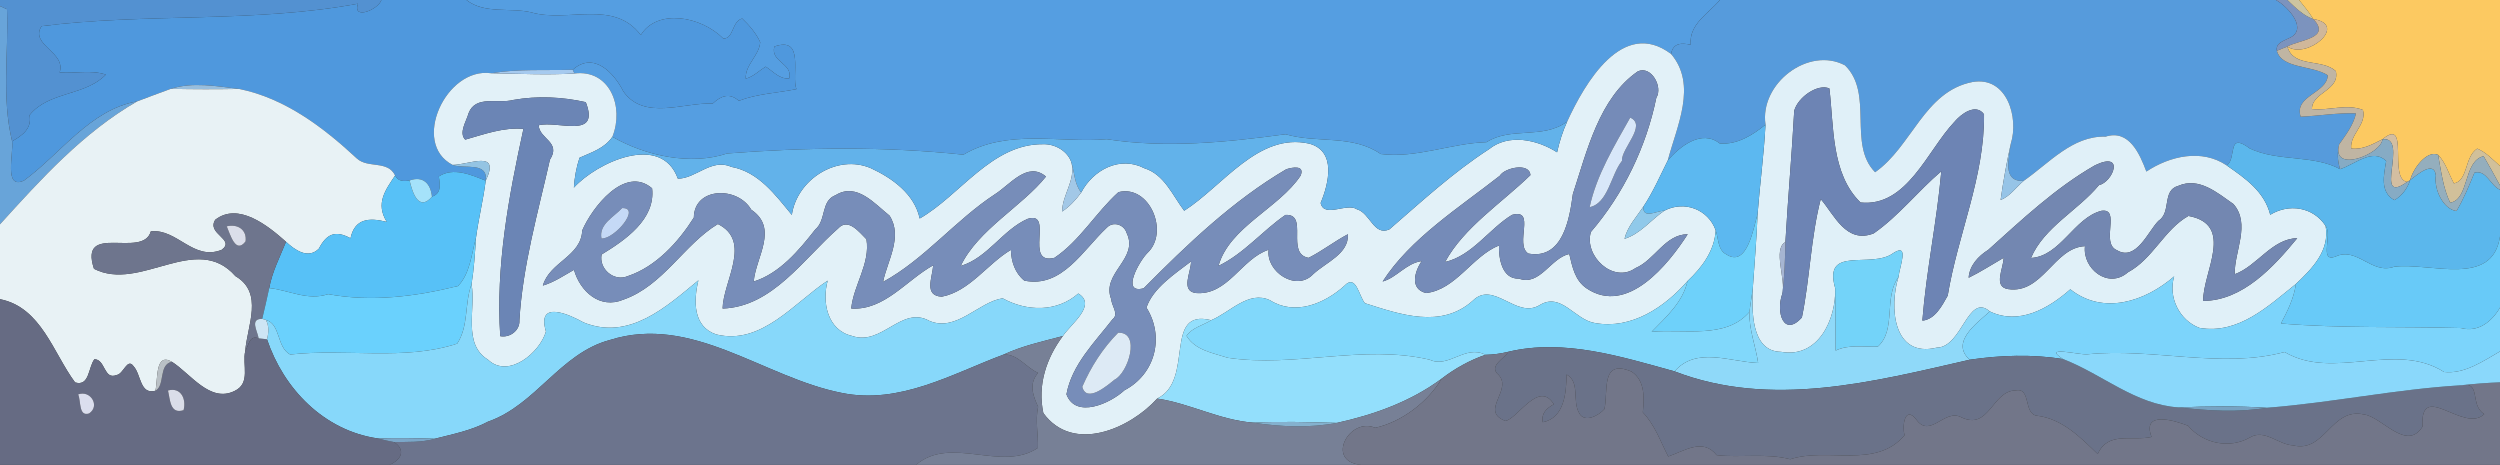 <?xml version="1.0" encoding="UTF-8" ?>
<!DOCTYPE svg PUBLIC "-//W3C//DTD SVG 1.1//EN" "http://www.w3.org/Graphics/SVG/1.1/DTD/svg11.dtd">
<svg width="640pt" height="119pt" viewBox="0 0 640 119" version="1.1" xmlns="http://www.w3.org/2000/svg">
<rect x="0" y="0" width="640" height="119" fill="#333333" stroke="none"/>
<g id="#5391d1ff">
<path fill="#5391d1" opacity="1.00" d=" M 0.00 0.00 L 97.64 0.00 C 96.83 2.48 90.15 5.22 91.64 0.95 C 65.26 5.90 37.15 3.30 10.63 6.70 C 7.56 11.53 16.99 13.35 15.27 18.53 C 19.21 18.88 23.27 17.81 27.10 19.10 C 21.78 24.61 12.42 23.38 7.57 29.47 C 8.24 33.05 5.51 34.75 3.10 36.18 C 0.39 25.01 2.21 13.75 1.79 2.37 C 1.34 2.16 0.45 1.76 0.00 1.56 L 0.00 0.00 Z" />
</g>
<g id="#4f98ddff">
<path fill="#4f98dd" opacity="1.00" d=" M 97.64 0.00 L 119.42 0.00 C 123.99 3.63 130.62 1.89 135.95 3.15 C 145.31 5.91 157.03 -0.28 164.04 8.97 C 168.22 2.19 179.34 4.05 185.17 9.87 C 187.90 9.90 187.29 5.48 190.00 4.74 C 191.83 6.48 193.57 8.50 194.62 10.81 C 194.36 14.24 190.74 16.53 190.91 20.14 C 192.88 19.62 194.32 18.10 196.01 17.06 C 197.93 18.25 199.54 20.33 202.05 20.07 C 202.99 16.20 197.15 15.85 198.24 11.91 C 206.16 9.13 202.50 19.38 203.89 22.82 C 198.96 23.82 193.87 23.98 189.14 25.81 C 186.77 23.69 184.57 24.52 182.46 26.51 C 175.04 26.19 164.88 30.94 159.58 23.41 C 157.19 18.64 151.95 13.08 146.62 17.86 C 139.66 18.07 132.65 17.60 125.75 18.75 C 114.17 17.08 105.13 36.71 115.88 42.22 C 118.79 43.36 124.98 41.27 124.34 46.26 C 120.63 44.77 116.05 42.72 112.33 45.18 C 112.68 47.28 113.04 49.50 110.58 50.35 C 110.26 46.99 108.27 44.96 104.86 46.20 C 103.37 46.45 101.89 46.46 101.15 44.92 C 99.23 40.97 94.22 43.18 91.36 40.58 C 82.79 32.60 72.95 25.15 61.24 22.77 C 55.53 22.08 49.34 20.93 43.74 22.74 C 40.84 23.77 37.98 24.89 35.10 25.96 C 23.09 28.05 15.46 39.44 6.14 46.22 C 0.90 48.65 3.51 39.34 3.10 36.18 C 5.51 34.75 8.24 33.05 7.57 29.47 C 12.42 23.38 21.78 24.61 27.10 19.10 C 23.27 17.81 19.21 18.88 15.27 18.53 C 16.99 13.35 7.56 11.53 10.63 6.70 C 37.15 3.30 65.26 5.90 91.64 0.95 C 90.15 5.22 96.83 2.48 97.64 0.00 Z" />
</g>
<g id="#559ee1ff">
<path fill="#559ee1" opacity="1.00" d=" M 119.42 0.00 L 440.29 0.00 C 437.38 3.49 432.33 6.13 432.82 11.46 C 430.46 10.92 428.28 10.99 427.80 13.82 C 415.37 4.46 405.63 21.44 401.20 31.12 C 394.90 35.76 386.81 32.36 380.55 36.40 C 371.48 36.67 362.58 40.58 353.47 39.43 C 346.20 34.37 337.21 36.75 329.10 34.37 C 313.95 36.43 298.56 38.00 283.34 35.64 C 271.29 36.67 257.96 32.89 246.63 39.60 C 226.45 37.46 206.50 37.71 186.16 39.29 C 176.73 42.42 165.28 39.89 156.77 35.02 C 159.86 27.31 156.08 17.70 147.05 18.81 L 146.62 17.86 C 151.95 13.08 157.19 18.64 159.58 23.41 C 164.88 30.94 175.04 26.19 182.46 26.51 C 184.57 24.52 186.77 23.69 189.14 25.81 C 193.87 23.98 198.96 23.82 203.89 22.82 C 202.50 19.38 206.16 9.13 198.24 11.91 C 197.15 15.85 202.99 16.20 202.05 20.07 C 199.54 20.33 197.93 18.25 196.01 17.06 C 194.32 18.10 192.88 19.62 190.91 20.14 C 190.74 16.53 194.36 14.24 194.62 10.81 C 193.57 8.50 191.83 6.48 190.00 4.74 C 187.29 5.48 187.90 9.90 185.17 9.87 C 179.34 4.05 168.22 2.19 164.04 8.97 C 157.03 -0.28 145.31 5.91 135.95 3.15 C 130.62 1.89 123.99 3.63 119.42 0.00 Z" />
</g>
<g id="#569bdcff">
<path fill="#569bdc" opacity="1.00" d=" M 440.29 0.00 L 582.63 0.00 C 585.81 1.71 591.14 7.68 585.86 9.83 C 584.48 10.55 582.54 11.03 582.88 13.00 C 584.10 17.63 591.95 16.68 595.91 19.27 C 595.74 23.91 587.23 24.44 588.97 29.88 C 593.68 29.67 598.39 28.84 603.13 29.03 C 602.47 32.03 600.55 34.48 598.83 36.95 C 598.31 39.01 598.38 41.12 599.06 43.30 C 592.22 39.55 583.40 41.47 575.99 38.04 C 569.97 33.53 572.72 40.51 570.05 42.36 C 563.68 38.03 555.48 39.92 549.47 43.92 C 547.81 39.49 545.06 33.03 539.03 34.98 C 530.54 34.71 524.54 41.81 518.06 46.30 C 512.42 46.63 514.36 40.30 514.76 36.79 C 516.88 30.08 513.79 19.46 504.98 20.99 C 492.59 23.38 489.45 37.52 480.03 44.09 C 472.96 36.94 479.75 23.97 472.32 16.73 C 462.94 11.76 450.40 21.44 451.97 31.90 C 448.67 34.60 444.67 37.10 440.25 36.73 C 435.66 33.05 430.00 37.44 426.94 41.11 C 429.25 32.30 434.56 21.79 427.80 13.82 C 428.28 10.99 430.46 10.92 432.82 11.46 C 432.33 6.13 437.38 3.49 440.29 0.00 Z" />
</g>
<g id="#7c93beff">
<path fill="#7c93be" opacity="1.00" d=" M 582.63 0.00 L 585.57 0.00 C 587.59 1.88 589.51 3.94 592.20 4.87 C 596.88 9.82 588.81 10.13 585.56 11.91 C 584.65 12.27 583.76 12.63 582.88 13.00 C 582.54 11.03 584.48 10.55 585.86 9.83 C 591.14 7.68 585.81 1.71 582.63 0.00 Z" />
</g>
<g id="#ccc4a0ff">
<path fill="#ccc4a0" opacity="1.00" d=" M 585.57 0.00 L 588.57 0.00 C 589.85 1.57 591.13 3.14 592.20 4.87 C 589.51 3.94 587.59 1.88 585.57 0.00 Z" />
</g>
<g id="#fcc961ff">
<path fill="#fcc961" opacity="1.00" d=" M 588.57 0.00 L 640.00 0.00 L 640.00 42.50 C 638.16 40.88 636.46 39.01 634.17 38.04 C 630.89 40.12 631.85 46.29 628.20 46.95 C 626.86 44.51 626.14 41.69 624.16 39.65 C 621.33 38.32 617.74 43.11 617.01 46.10 L 616.23 46.57 C 611.32 45.83 617.01 29.77 609.92 35.65 C 607.41 36.90 604.82 38.41 601.90 38.02 C 601.56 34.29 605.92 31.91 604.91 28.15 C 600.76 26.48 596.13 28.41 591.86 27.92 C 591.81 23.61 599.07 23.18 597.97 18.21 C 594.38 14.92 587.12 17.44 585.56 11.91 C 590.55 15.36 601.32 6.33 592.20 4.87 C 591.13 3.14 589.85 1.57 588.57 0.00 Z" />
</g>
<g id="#68a4d9ff">
<path fill="#68a4d9" opacity="1.00" d=" M 0.00 1.56 C 0.45 1.76 1.34 2.16 1.79 2.37 C 2.21 13.75 0.39 25.01 3.10 36.18 C 3.51 39.34 0.90 48.65 6.14 46.22 C 15.46 39.44 23.09 28.05 35.10 25.96 C 21.33 33.88 10.55 45.79 0.00 57.43 L 0.00 1.56 Z" />
</g>
<g id="#d0b79aff">
<path fill="#d0b79a" opacity="1.00" d=" M 592.20 4.87 C 601.32 6.33 590.55 15.36 585.56 11.91 C 588.81 10.13 596.88 9.82 592.20 4.87 Z" />
</g>
<g id="#e2f1f8ff">
<path fill="#e2f1f8" opacity="1.00" d=" M 401.20 31.12 C 405.63 21.44 415.37 4.46 427.80 13.82 C 434.56 21.79 429.25 32.30 426.94 41.11 C 424.94 45.10 423.16 49.22 420.68 52.93 C 418.93 55.56 416.62 57.99 415.87 61.14 C 419.91 59.89 422.64 56.30 426.05 53.95 C 431.20 51.22 437.34 53.64 439.21 58.95 C 438.95 64.15 435.69 68.51 432.02 71.93 C 426.16 78.65 417.66 84.38 408.32 82.70 C 403.11 81.89 399.66 74.67 394.11 78.13 C 388.17 81.72 382.34 71.69 377.01 76.99 C 368.94 84.20 358.44 80.51 349.42 77.62 C 347.89 75.86 347.17 70.00 344.18 73.15 C 339.06 77.76 331.49 80.90 325.12 76.86 C 319.63 74.28 314.89 79.98 310.06 81.97 C 297.60 78.88 305.93 97.38 296.24 102.03 C 289.25 109.76 274.70 116.18 267.10 105.75 C 265.56 98.57 267.87 91.69 272.09 86.03 C 274.20 82.87 280.89 78.08 276.04 75.14 C 270.58 79.94 262.89 79.79 256.68 76.37 C 250.57 77.25 244.78 85.13 237.89 82.13 C 230.76 78.16 225.76 88.68 218.10 85.99 C 211.78 84.52 210.38 77.29 211.89 71.84 C 203.35 77.45 194.96 88.46 183.37 85.62 C 177.35 83.63 177.54 76.95 178.79 71.76 C 170.59 78.53 161.07 87.29 149.39 82.54 C 145.96 80.61 137.29 76.57 139.76 84.86 C 138.24 90.21 130.20 97.06 124.93 92.08 C 118.37 88.06 121.85 79.17 120.72 72.73 C 121.35 68.78 121.60 64.79 121.86 60.81 C 122.52 55.93 123.72 51.15 124.34 46.26 C 128.25 38.15 120.09 42.19 115.88 42.22 C 105.13 36.71 114.17 17.08 125.75 18.75 C 132.84 18.86 139.96 19.25 147.05 18.81 C 156.08 17.70 159.86 27.31 156.77 35.02 C 154.80 37.96 151.43 39.00 148.36 40.38 C 147.54 42.85 147.07 45.44 146.91 48.04 C 152.91 41.49 169.29 33.96 173.53 45.73 C 178.10 45.77 182.19 40.42 187.18 42.71 C 194.20 43.98 198.47 49.88 202.71 55.02 C 204.02 45.95 214.29 39.36 222.92 43.05 C 228.44 45.60 234.11 49.67 235.44 55.94 C 245.78 50.03 253.88 36.79 267.00 36.92 C 270.08 36.80 273.46 38.71 274.33 41.77 C 275.31 46.34 271.93 49.83 271.91 54.16 C 273.84 52.87 275.44 51.15 276.79 49.28 C 279.86 43.46 286.70 39.83 292.93 43.06 C 298.09 44.67 300.14 49.98 303.15 53.95 C 313.06 47.64 322.13 33.84 335.16 36.77 C 342.14 38.66 340.20 46.90 338.08 51.96 C 338.96 55.92 344.79 51.81 347.38 53.58 C 350.75 54.52 351.70 60.53 355.70 58.71 C 363.94 51.57 371.98 44.15 381.18 38.20 C 386.21 34.14 393.53 35.73 398.61 38.99 C 399.22 36.29 400.03 33.64 401.20 31.12 M 419.30 18.26 C 409.35 25.10 406.24 38.78 402.65 49.68 C 401.79 56.04 400.10 66.53 391.25 64.91 C 387.61 62.52 393.36 53.28 387.07 55.01 C 381.19 58.58 376.93 65.45 369.94 67.07 C 374.72 58.22 384.53 51.90 391.79 44.83 C 391.54 41.51 385.15 42.97 383.96 44.98 C 373.53 53.16 361.04 61.04 353.95 72.07 C 357.56 71.07 359.97 67.39 363.94 66.84 C 362.14 69.54 360.83 73.96 365.07 75.02 C 372.75 74.14 376.84 65.62 383.74 62.84 C 383.64 66.10 384.49 71.50 388.86 71.33 C 394.20 73.31 396.98 66.03 401.73 65.02 C 402.52 68.29 403.14 71.76 406.17 73.82 C 416.60 80.85 427.12 67.64 432.05 59.97 C 426.28 59.97 423.59 66.59 418.68 68.63 C 413.00 72.69 405.42 65.49 407.27 59.38 C 415.63 49.63 421.44 37.59 424.02 25.03 C 425.77 22.25 422.72 16.73 419.30 18.26 M 131.42 25.58 C 127.51 26.65 121.78 24.27 119.96 28.97 C 119.41 31.03 117.37 33.99 119.09 35.75 C 123.96 34.37 128.84 32.55 134.00 32.99 C 130.21 50.39 126.88 68.15 128.06 86.06 C 130.53 86.53 133.14 84.58 132.97 82.00 C 133.81 68.00 137.70 54.49 140.78 40.88 C 143.74 36.33 138.02 35.56 137.91 32.07 C 142.73 30.80 153.71 35.79 149.96 26.15 C 143.88 24.79 137.57 24.50 131.42 25.58 M 329.29 43.32 C 315.61 51.36 303.91 62.57 292.77 73.81 C 286.79 75.36 291.73 66.75 293.74 64.76 C 299.43 59.45 294.29 47.16 286.32 49.19 C 280.53 54.42 276.40 61.68 269.94 66.00 C 261.92 68.00 270.00 53.84 263.06 56.03 C 256.67 58.84 252.80 66.06 245.94 68.08 C 250.38 58.77 261.67 52.84 267.77 45.20 C 263.05 41.17 258.56 47.31 254.71 49.72 C 244.55 56.38 236.65 66.40 226.06 72.17 C 227.14 66.79 231.19 60.65 227.73 55.21 C 224.00 52.26 219.35 46.62 213.95 49.94 C 210.06 51.41 211.60 56.32 208.71 58.74 C 204.54 64.07 199.56 70.02 192.95 72.07 C 193.47 65.85 199.41 58.47 192.32 53.68 C 188.82 47.62 177.71 47.85 177.62 55.71 C 173.66 61.97 167.93 68.29 160.69 70.69 C 157.18 72.19 153.28 68.84 154.01 65.15 C 159.95 61.53 167.87 56.18 166.94 48.21 C 159.93 42.21 151.52 53.22 149.05 58.99 C 148.77 65.69 140.72 67.01 138.97 73.11 C 141.85 72.25 144.34 70.54 146.94 69.08 C 148.49 74.54 153.52 79.28 159.64 76.69 C 169.81 73.11 175.09 62.59 183.78 57.35 C 192.60 61.77 185.13 71.98 184.98 78.99 C 197.78 78.55 205.67 66.26 214.56 58.49 C 217.12 55.66 219.97 59.45 221.81 61.25 C 222.82 67.53 218.52 72.91 217.91 78.98 C 226.41 79.53 232.05 71.70 238.90 67.92 C 238.67 71.09 236.44 75.71 241.09 75.95 C 248.24 74.59 252.74 67.56 258.79 63.97 C 258.87 66.94 259.83 69.93 262.23 71.84 C 271.89 73.83 277.24 63.98 283.32 58.31 C 284.94 56.56 287.77 57.46 288.42 59.65 C 291.65 66.28 281.84 69.91 284.47 76.60 C 284.55 78.31 286.55 80.43 284.79 81.76 C 280.24 87.64 274.39 93.35 273.01 100.94 C 275.36 107.28 284.21 103.30 287.86 99.91 C 295.82 95.74 298.16 86.15 293.49 78.75 C 295.14 73.78 300.70 70.14 304.90 66.93 C 304.93 69.66 302.16 74.40 306.07 75.01 C 314.32 75.75 317.79 66.20 324.77 63.94 C 324.03 69.57 331.87 74.78 336.19 70.18 C 339.44 67.14 345.32 65.02 345.07 59.96 C 341.60 61.79 338.49 64.25 334.99 66.01 C 329.02 64.93 335.14 54.69 329.08 55.02 C 323.24 59.02 318.48 64.91 311.93 68.07 C 314.72 58.09 327.42 53.31 332.95 44.97 C 334.09 42.23 330.90 42.81 329.29 43.32 Z" />
</g>
<g id="#c0b5a3ff">
<path fill="#c0b5a3" opacity="1.00" d=" M 582.88 13.00 C 583.76 12.63 584.65 12.27 585.56 11.91 C 587.12 17.44 594.38 14.92 597.97 18.21 C 599.07 23.18 591.81 23.61 591.86 27.92 C 596.13 28.41 600.76 26.48 604.91 28.15 C 605.92 31.91 601.56 34.29 601.90 38.02 C 604.82 38.41 607.41 36.90 609.92 35.65 C 609.60 39.51 596.71 44.54 598.83 36.95 C 600.55 34.48 602.47 32.03 603.13 29.03 C 598.39 28.84 593.68 29.67 588.97 29.88 C 587.23 24.44 595.74 23.91 595.91 19.27 C 591.95 16.68 584.10 17.63 582.88 13.00 Z" />
</g>
<g id="#e0f0f8ff">
<path fill="#e0f0f8" opacity="1.00" d=" M 451.97 31.90 C 450.40 21.44 462.94 11.76 472.32 16.73 C 479.75 23.97 472.96 36.94 480.03 44.09 C 489.45 37.52 492.59 23.38 504.98 20.99 C 513.79 19.46 516.88 30.08 514.76 36.79 C 513.70 41.56 512.83 46.37 512.15 51.21 C 514.59 50.23 516.11 47.96 518.06 46.30 C 524.54 41.81 530.54 34.71 539.03 34.98 C 545.06 33.03 547.81 39.49 549.47 43.92 C 555.48 39.92 563.68 38.03 570.05 42.36 C 574.84 45.68 579.69 49.04 581.18 54.98 C 585.97 52.04 592.17 52.96 595.35 57.82 C 596.49 64.14 591.91 68.78 587.76 72.69 C 580.68 78.35 573.05 85.65 563.10 83.95 C 557.94 82.07 554.98 76.06 556.59 70.75 C 549.11 77.23 538.42 80.73 530.00 74.06 C 524.40 79.00 516.85 83.32 509.40 79.73 C 503.76 74.85 502.33 88.91 495.84 88.99 C 484.51 91.76 483.64 78.39 486.01 70.93 C 486.31 68.17 488.88 62.08 484.71 64.77 C 479.04 68.98 466.62 62.64 469.81 73.78 C 470.06 81.71 465.50 91.78 455.95 90.07 C 448.10 89.97 448.49 79.11 448.72 73.78 C 449.16 67.45 449.69 61.14 449.94 54.80 C 450.53 47.16 451.57 39.56 451.97 31.90 M 459.32 28.34 C 458.71 39.56 457.70 50.75 457.06 61.97 C 453.75 63.75 457.28 71.73 456.25 75.26 C 454.58 79.98 456.63 86.39 461.28 81.30 C 463.32 71.53 463.57 60.69 466.11 50.97 C 469.58 54.99 472.61 62.51 479.67 59.75 C 486.15 55.23 490.99 48.92 496.97 43.85 C 495.86 56.61 493.13 69.25 492.12 82.08 C 495.35 81.81 497.18 78.25 498.62 75.67 C 501.17 60.12 508.10 45.22 507.91 29.26 C 505.79 26.31 501.95 29.22 500.27 31.26 C 493.40 38.53 488.18 53.07 476.30 51.84 C 468.69 44.44 469.50 32.13 468.32 22.64 C 465.35 21.37 460.30 24.83 459.32 28.34 M 536.34 42.30 C 526.18 48.11 517.64 56.21 508.98 63.97 C 506.44 65.55 504.17 68.00 503.97 71.11 C 507.05 69.61 509.95 67.71 512.93 66.00 C 512.89 68.72 510.18 73.41 514.07 74.01 C 522.91 75.34 525.81 63.37 533.75 63.02 C 533.06 68.72 539.68 74.13 544.75 69.71 C 551.17 66.26 554.06 58.75 560.24 55.28 C 572.22 57.51 563.90 69.68 564.01 77.03 C 574.14 76.97 582.04 68.35 588.10 60.97 C 581.58 61.13 577.86 68.10 572.09 70.20 C 571.95 64.38 576.25 57.36 571.76 52.23 C 567.67 49.39 562.93 45.24 557.64 47.58 C 553.39 48.73 555.95 54.36 552.54 56.56 C 549.94 59.19 546.84 66.98 541.97 64.07 C 537.59 62.29 543.07 53.26 537.98 53.96 C 530.96 55.74 527.49 65.60 519.93 66.04 C 523.28 58.15 531.95 53.90 537.33 47.40 C 540.91 46.61 544.09 38.59 536.34 42.30 Z" />
</g>
<g id="#a6caefff">
<path fill="#a6caef" opacity="1.00" d=" M 125.75 18.75 C 132.65 17.60 139.66 18.07 146.62 17.86 L 147.05 18.81 C 139.96 19.25 132.84 18.86 125.75 18.75 Z" />
</g>
<g id="#758bb8ff">
<path fill="#758bb8" opacity="1.00" d=" M 419.30 18.26 C 422.72 16.73 425.77 22.25 424.02 25.03 C 421.44 37.59 415.63 49.63 407.27 59.38 C 405.42 65.49 413.00 72.69 418.68 68.63 C 423.59 66.59 426.28 59.97 432.05 59.97 C 427.12 67.64 416.60 80.85 406.17 73.82 C 403.14 71.76 402.52 68.29 401.73 65.02 C 396.98 66.03 394.20 73.31 388.86 71.33 C 384.49 71.50 383.64 66.10 383.74 62.84 C 376.84 65.62 372.75 74.14 365.07 75.02 C 360.83 73.96 362.14 69.54 363.94 66.84 C 359.97 67.39 357.56 71.07 353.95 72.07 C 361.04 61.04 373.53 53.16 383.96 44.98 C 385.15 42.97 391.54 41.51 391.79 44.83 C 384.53 51.90 374.72 58.22 369.94 67.07 C 376.93 65.45 381.19 58.58 387.07 55.01 C 393.36 53.28 387.61 62.52 391.25 64.91 C 400.10 66.53 401.79 56.04 402.65 49.68 C 406.24 38.78 409.35 25.10 419.30 18.26 M 417.33 30.11 C 413.25 37.38 408.68 44.86 406.95 53.03 C 411.70 52.06 412.41 44.67 415.22 41.19 C 414.99 38.03 421.73 32.05 417.33 30.11 Z" />
</g>
<g id="#97bedeff">
<path fill="#97bede" opacity="1.00" d=" M 43.74 22.74 C 49.34 20.93 55.53 22.08 61.24 22.77 C 55.40 22.88 49.57 22.88 43.74 22.74 Z" />
</g>
<g id="#6d84b4ff">
<path fill="#6d84b4" opacity="1.00" d=" M 459.32 28.34 C 460.30 24.83 465.35 21.37 468.32 22.64 C 469.50 32.13 468.69 44.44 476.30 51.84 C 488.18 53.07 493.40 38.53 500.27 31.26 C 501.95 29.22 505.79 26.31 507.91 29.26 C 508.10 45.22 501.17 60.12 498.62 75.67 C 497.18 78.25 495.35 81.81 492.12 82.08 C 493.13 69.25 495.86 56.61 496.97 43.85 C 490.99 48.92 486.15 55.23 479.67 59.75 C 472.61 62.51 469.58 54.99 466.11 50.97 C 463.57 60.69 463.32 71.53 461.28 81.30 C 456.63 86.39 454.58 79.98 456.25 75.26 C 456.85 70.85 456.98 66.41 457.06 61.97 C 457.70 50.75 458.71 39.56 459.32 28.34 Z" />
</g>
<g id="#e8f2f5ff">
<path fill="#e8f2f5" opacity="1.00" d=" M 35.10 25.96 C 37.98 24.89 40.84 23.77 43.74 22.74 C 49.57 22.88 55.40 22.88 61.24 22.77 C 72.95 25.15 82.79 32.60 91.36 40.58 C 94.22 43.18 99.23 40.97 101.15 44.92 C 98.67 48.65 96.06 52.08 99.02 56.81 C 94.52 55.66 90.82 55.92 89.73 60.99 C 85.92 58.92 83.66 59.77 81.62 63.66 C 78.86 66.44 75.45 63.98 73.22 61.89 C 68.55 57.73 60.99 51.69 55.11 56.25 C 52.77 59.90 60.38 61.25 56.77 63.94 C 49.51 66.90 45.36 58.46 38.61 59.23 C 36.60 66.38 20.07 56.71 24.06 68.82 C 35.90 74.88 50.26 59.26 60.27 70.69 C 67.60 75.00 63.26 83.38 62.77 89.92 C 61.97 93.36 64.26 98.09 60.06 100.08 C 53.75 103.22 48.81 95.66 43.99 92.61 C 39.59 90.07 40.47 97.45 39.77 100.04 C 35.78 101.08 36.16 95.89 34.20 93.76 C 32.58 91.47 31.62 95.81 29.84 96.00 C 26.54 97.36 27.01 91.94 24.16 91.97 C 22.56 94.09 22.93 99.01 19.22 97.90 C 13.61 90.34 10.54 78.66 0.00 76.59 L 0.00 57.43 C 10.55 45.79 21.33 33.88 35.10 25.96 Z" />
</g>
<g id="#6b85b5ff">
<path fill="#6b85b5" opacity="1.00" d=" M 131.42 25.58 C 137.57 24.50 143.88 24.79 149.96 26.15 C 153.71 35.79 142.73 30.80 137.91 32.07 C 138.02 35.56 143.74 36.33 140.78 40.88 C 137.70 54.49 133.81 68.00 132.97 82.00 C 133.14 84.58 130.53 86.53 128.06 86.06 C 126.88 68.15 130.21 50.39 134.00 32.99 C 128.84 32.55 123.96 34.37 119.09 35.75 C 117.37 33.99 119.41 31.03 119.96 28.97 C 121.78 24.27 127.51 26.65 131.42 25.58 Z" />
</g>
<g id="#d8e7f9ff">
<path fill="#d8e7f9" opacity="1.00" d=" M 417.33 30.11 C 421.73 32.05 414.99 38.03 415.22 41.19 C 412.41 44.67 411.70 52.06 406.95 53.03 C 408.68 44.86 413.25 37.38 417.33 30.11 Z" />
</g>
<g id="#62b2eaff">
<path fill="#62b2ea" opacity="1.00" d=" M 380.55 36.40 C 386.81 32.36 394.90 35.76 401.20 31.12 C 400.03 33.64 399.22 36.29 398.61 38.99 C 393.53 35.73 386.21 34.14 381.18 38.20 C 371.98 44.15 363.94 51.57 355.70 58.71 C 351.70 60.53 350.75 54.52 347.38 53.58 C 344.79 51.81 338.96 55.92 338.08 51.96 C 340.20 46.90 342.14 38.66 335.16 36.77 C 322.13 33.84 313.06 47.64 303.15 53.95 C 300.14 49.98 298.09 44.67 292.93 43.06 C 286.70 39.83 279.86 43.46 276.79 49.28 C 275.05 47.15 275.09 44.30 274.33 41.77 C 273.46 38.71 270.08 36.80 267.00 36.92 C 253.88 36.79 245.78 50.03 235.44 55.94 C 234.11 49.67 228.44 45.60 222.92 43.05 C 214.29 39.36 204.02 45.95 202.71 55.02 C 198.47 49.88 194.20 43.98 187.18 42.71 C 182.19 40.42 178.10 45.77 173.53 45.73 C 169.29 33.96 152.91 41.49 146.91 48.04 C 147.07 45.44 147.54 42.85 148.36 40.38 C 151.43 39.00 154.80 37.96 156.77 35.02 C 165.28 39.89 176.73 42.42 186.16 39.29 C 206.50 37.71 226.45 37.46 246.63 39.60 C 257.96 32.89 271.29 36.67 283.34 35.64 C 298.56 38.00 313.95 36.43 329.10 34.37 C 337.21 36.75 346.20 34.37 353.47 39.43 C 362.58 40.58 371.48 36.67 380.55 36.40 Z" />
</g>
<g id="#5cb8f0ff">
<path fill="#5cb8f0" opacity="1.00" d=" M 440.25 36.73 C 444.67 37.10 448.67 34.60 451.97 31.90 C 451.57 39.56 450.53 47.16 449.94 54.80 C 448.95 58.08 447.32 68.68 441.94 65.12 C 439.72 64.03 439.95 61.01 439.21 58.95 C 437.34 53.64 431.20 51.22 426.05 53.95 C 424.16 53.91 420.58 56.22 420.68 52.93 C 423.16 49.22 424.94 45.10 426.94 41.11 C 430.00 37.44 435.66 33.05 440.25 36.73 Z" />
</g>
<g id="#d3bea1ff">
<path fill="#d3bea1" opacity="1.00" d=" M 609.92 35.65 C 617.01 29.77 611.32 45.83 616.23 46.57 C 607.21 53.02 616.92 34.79 609.92 35.65 Z" />
</g>
<g id="#86abc4ff">
<path fill="#86abc4" opacity="1.00" d=" M 609.92 35.65 C 616.92 34.79 607.21 53.02 616.23 46.57 L 617.01 46.10 C 616.30 48.23 614.94 50.11 612.97 51.24 C 609.15 49.16 610.29 44.69 610.86 41.23 C 607.43 37.77 602.69 42.18 599.06 43.30 C 598.38 41.12 598.31 39.01 598.83 36.95 C 596.71 44.54 609.60 39.51 609.92 35.65 Z" />
</g>
<g id="#96c4e7ff">
<path fill="#96c4e7" opacity="1.00" d=" M 512.15 51.21 C 512.83 46.37 513.70 41.56 514.76 36.79 C 514.36 40.30 512.42 46.63 518.06 46.30 C 516.11 47.96 514.59 50.23 512.15 51.21 Z" />
</g>
<g id="#5bb7ecff">
<path fill="#5bb7ec" opacity="1.00" d=" M 570.05 42.36 C 572.72 40.51 569.97 33.53 575.99 38.04 C 583.40 41.47 592.22 39.55 599.06 43.30 C 602.69 42.18 607.43 37.77 610.86 41.23 C 610.29 44.69 609.15 49.16 612.97 51.24 C 614.94 50.11 616.30 48.23 617.01 46.10 C 618.68 44.82 623.15 40.89 623.58 44.94 C 623.06 48.44 625.42 53.54 628.86 54.03 C 630.70 50.91 632.09 47.55 633.46 44.20 C 636.54 43.39 637.52 47.52 640.00 48.58 L 640.00 60.53 C 638.07 73.65 622.26 67.16 612.97 68.27 C 607.13 70.41 603.43 63.05 597.87 65.69 C 593.61 67.32 597.16 60.06 595.35 57.82 C 592.17 52.96 585.97 52.04 581.18 54.98 C 579.69 49.04 574.84 45.68 570.05 42.36 Z" />
</g>
<g id="#d1c09aff">
<path fill="#d1c09a" opacity="1.00" d=" M 634.17 38.04 C 636.46 39.01 638.16 40.88 640.00 42.50 L 640.00 47.48 C 638.62 44.97 637.26 42.44 635.80 39.98 C 630.54 41.25 632.18 51.10 627.23 51.89 C 625.41 48.05 624.92 43.78 624.16 39.65 C 626.14 41.69 626.86 44.51 628.20 46.95 C 631.85 46.29 630.89 40.12 634.17 38.04 Z" />
</g>
<g id="#94aebdff">
<path fill="#94aebd" opacity="1.00" d=" M 617.01 46.10 C 617.74 43.11 621.33 38.32 624.16 39.65 C 624.92 43.78 625.41 48.05 627.23 51.89 C 632.18 51.10 630.54 41.25 635.80 39.98 C 637.26 42.44 638.62 44.97 640.00 47.48 L 640.00 48.58 C 637.52 47.52 636.54 43.39 633.46 44.20 C 632.09 47.55 630.70 50.91 628.86 54.03 C 625.42 53.54 623.06 48.44 623.58 44.94 C 623.15 40.89 618.68 44.82 617.01 46.10 Z" />
</g>
<g id="#94c4e3ff">
<path fill="#94c4e3" opacity="1.00" d=" M 115.88 42.22 C 120.09 42.19 128.25 38.15 124.34 46.26 C 124.98 41.27 118.79 43.36 115.88 42.22 Z" />
</g>
<g id="#a2c8e7ff">
<path fill="#a2c8e7" opacity="1.00" d=" M 274.33 41.77 C 275.09 44.30 275.05 47.15 276.79 49.28 C 275.44 51.15 273.84 52.87 271.91 54.16 C 271.93 49.83 275.31 46.34 274.33 41.77 Z" />
</g>
<g id="#7387b1ff">
<path fill="#7387b1" opacity="1.00" d=" M 536.34 42.30 C 544.09 38.59 540.91 46.61 537.33 47.40 C 531.95 53.90 523.28 58.15 519.93 66.04 C 527.49 65.60 530.96 55.74 537.98 53.96 C 543.07 53.26 537.59 62.29 541.97 64.07 C 546.84 66.98 549.94 59.19 552.54 56.56 C 555.95 54.36 553.39 48.73 557.64 47.58 C 562.93 45.24 567.67 49.39 571.76 52.23 C 576.25 57.36 571.95 64.38 572.09 70.20 C 577.86 68.10 581.58 61.13 588.10 60.97 C 582.04 68.35 574.14 76.97 564.01 77.03 C 563.90 69.68 572.22 57.51 560.24 55.28 C 554.06 58.75 551.17 66.26 544.75 69.71 C 539.68 74.13 533.06 68.72 533.75 63.02 C 525.81 63.37 522.91 75.34 514.07 74.01 C 510.18 73.41 512.89 68.72 512.93 66.00 C 509.95 67.71 507.05 69.61 503.97 71.11 C 504.17 68.00 506.44 65.55 508.98 63.97 C 517.64 56.21 526.18 48.11 536.34 42.30 Z" />
</g>
<g id="#778db9ff">
<path fill="#778db9" opacity="1.00" d=" M 329.29 43.32 C 330.90 42.81 334.09 42.23 332.95 44.97 C 327.42 53.31 314.72 58.09 311.93 68.07 C 318.48 64.91 323.24 59.02 329.08 55.02 C 335.14 54.69 329.02 64.93 334.99 66.01 C 338.49 64.25 341.60 61.79 345.07 59.96 C 345.32 65.02 339.44 67.14 336.19 70.18 C 331.87 74.78 324.03 69.57 324.77 63.94 C 317.79 66.20 314.32 75.75 306.07 75.01 C 302.16 74.40 304.93 69.66 304.90 66.93 C 300.70 70.14 295.14 73.78 293.49 78.75 C 298.16 86.15 295.82 95.74 287.86 99.91 C 284.21 103.30 275.36 107.28 273.01 100.94 C 274.39 93.35 280.24 87.64 284.79 81.76 C 286.55 80.43 284.55 78.31 284.47 76.60 C 281.84 69.91 291.65 66.28 288.42 59.65 C 287.77 57.46 284.94 56.56 283.32 58.31 C 277.24 63.98 271.89 73.83 262.23 71.84 C 259.83 69.93 258.87 66.94 258.79 63.97 C 252.74 67.56 248.24 74.59 241.09 75.95 C 236.44 75.71 238.67 71.09 238.90 67.92 C 232.05 71.70 226.41 79.53 217.91 78.98 C 218.52 72.91 222.82 67.53 221.81 61.25 C 219.97 59.45 217.12 55.66 214.56 58.49 C 205.67 66.26 197.78 78.55 184.98 78.99 C 185.13 71.98 192.60 61.77 183.78 57.35 C 175.09 62.59 169.81 73.11 159.64 76.69 C 153.52 79.28 148.49 74.54 146.94 69.08 C 144.34 70.54 141.85 72.25 138.97 73.11 C 140.72 67.01 148.77 65.69 149.05 58.99 C 151.52 53.22 159.93 42.21 166.94 48.21 C 167.87 56.18 159.95 61.53 154.01 65.15 C 153.28 68.84 157.18 72.19 160.69 70.69 C 167.93 68.29 173.66 61.97 177.62 55.71 C 177.71 47.85 188.82 47.62 192.32 53.68 C 199.41 58.47 193.47 65.85 192.95 72.07 C 199.56 70.02 204.54 64.07 208.71 58.74 C 211.60 56.32 210.06 51.41 213.95 49.94 C 219.35 46.62 224.00 52.26 227.73 55.21 C 231.19 60.65 227.14 66.79 226.06 72.17 C 236.65 66.40 244.55 56.38 254.71 49.72 C 258.56 47.31 263.05 41.17 267.77 45.20 C 261.67 52.84 250.38 58.77 245.94 68.08 C 252.80 66.06 256.67 58.84 263.06 56.03 C 270.00 53.84 261.92 68.00 269.94 66.00 C 276.40 61.68 280.53 54.42 286.32 49.19 C 294.29 47.16 299.43 59.45 293.74 64.76 C 291.73 66.75 286.79 75.36 292.77 73.81 C 303.91 62.57 315.61 51.36 329.29 43.32 M 159.26 53.27 C 157.14 55.57 153.26 57.38 153.97 61.06 C 157.29 61.26 164.20 53.08 159.26 53.27 M 286.25 85.18 C 282.33 89.11 279.26 93.94 277.06 99.02 C 278.13 103.25 283.39 98.77 285.25 97.24 C 288.83 95.55 292.12 84.93 286.25 85.18 Z" />
</g>
<g id="#57c1f7ff">
<path fill="#57c1f7" opacity="1.00" d=" M 112.33 45.18 C 116.05 42.72 120.63 44.77 124.34 46.26 C 123.72 51.15 122.52 55.93 121.86 60.81 C 120.74 64.89 120.36 70.05 117.25 73.22 C 106.45 75.91 95.10 77.37 84.01 75.30 C 78.71 77.08 73.90 74.24 68.92 73.75 C 69.66 69.58 71.66 65.79 73.22 61.89 C 75.45 63.98 78.86 66.44 81.62 63.66 C 83.66 59.77 85.92 58.92 89.73 60.99 C 90.82 55.92 94.52 55.66 99.02 56.81 C 96.06 52.08 98.67 48.65 101.15 44.92 C 101.89 46.46 103.37 46.45 104.86 46.20 C 105.55 49.23 107.16 54.32 110.58 50.35 C 113.04 49.50 112.68 47.28 112.33 45.18 Z" />
</g>
<g id="#a5e2faff">
<path fill="#a5e2fa" opacity="1.00" d=" M 104.86 46.20 C 108.27 44.96 110.26 46.99 110.58 50.35 C 107.16 54.32 105.55 49.23 104.86 46.20 Z" />
</g>
<g id="#c5d9f6ff">
<path fill="#c5d9f6" opacity="1.00" d=" M 159.26 53.27 C 164.20 53.08 157.29 61.26 153.97 61.06 C 153.26 57.38 157.14 55.57 159.26 53.27 Z" />
</g>
<g id="#90c9eaff">
<path fill="#90c9ea" opacity="1.00" d=" M 415.87 61.14 C 416.62 57.99 418.93 55.56 420.68 52.93 C 420.58 56.22 424.16 53.91 426.05 53.95 C 422.64 56.30 419.91 59.89 415.87 61.14 Z" />
</g>
<g id="#6e758dff">
<path fill="#6e758d" opacity="1.00" d=" M 55.11 56.25 C 60.99 51.69 68.55 57.73 73.22 61.89 C 71.66 65.79 69.66 69.58 68.92 73.75 C 68.35 76.38 67.77 79.01 67.12 81.63 C 63.83 81.58 65.95 84.78 66.21 86.62 C 63.85 85.68 63.66 88.43 62.77 89.92 C 63.26 83.38 67.60 75.00 60.27 70.69 C 50.26 59.26 35.90 74.88 24.06 68.82 C 20.07 56.71 36.60 66.38 38.61 59.23 C 45.36 58.46 49.51 66.90 56.77 63.94 C 60.38 61.25 52.77 59.90 55.11 56.25 M 58.04 57.94 C 58.93 59.94 60.29 65.18 62.87 61.79 C 63.24 58.79 60.83 57.26 58.04 57.94 Z" />
</g>
<g id="#6ed1faff">
<path fill="#6ed1fa" opacity="1.00" d=" M 441.94 65.12 C 447.32 68.68 448.95 58.08 449.94 54.80 C 449.69 61.14 449.16 67.45 448.72 73.78 C 448.50 75.30 448.07 78.34 447.85 79.86 C 441.83 86.89 431.04 84.16 422.82 84.94 C 426.55 81.12 430.77 77.40 432.02 71.93 C 435.69 68.51 438.95 64.15 439.21 58.95 C 439.95 61.01 439.72 64.03 441.94 65.12 Z" />
</g>
<g id="#dbdeeaff">
<path fill="#dbdeea" opacity="1.00" d=" M 58.04 57.94 C 60.83 57.26 63.24 58.79 62.87 61.79 C 60.29 65.18 58.93 59.94 58.04 57.94 Z" />
</g>
<g id="#68caf8ff">
<path fill="#68caf8" opacity="1.00" d=" M 595.35 57.82 C 597.16 60.06 593.61 67.32 597.87 65.69 C 603.43 63.05 607.13 70.41 612.97 68.27 C 622.26 67.16 638.07 73.65 640.00 60.53 L 640.00 78.73 C 638.01 82.23 634.45 85.19 630.00 83.98 C 614.63 83.54 599.22 84.09 583.91 82.82 C 585.62 79.61 587.23 76.34 587.76 72.69 C 591.91 68.78 596.49 64.14 595.35 57.82 Z" />
</g>
<g id="#6ad1fdff">
<path fill="#6ad1fd" opacity="1.00" d=" M 117.25 73.22 C 120.36 70.05 120.74 64.89 121.86 60.81 C 121.60 64.79 121.35 68.78 120.72 72.73 C 118.89 77.69 120.03 83.44 117.04 87.97 C 103.57 92.44 88.43 89.16 74.28 90.76 C 70.75 88.85 71.89 82.94 68.06 81.90 L 67.12 81.63 C 67.77 79.01 68.35 76.38 68.92 73.75 C 73.90 74.24 78.71 77.08 84.01 75.30 C 95.10 77.37 106.45 75.91 117.25 73.22 Z" />
</g>
<g id="#a6b5d2ff">
<path fill="#a6b5d2" opacity="1.00" d=" M 456.25 75.26 C 457.28 71.73 453.75 63.75 457.06 61.97 C 456.98 66.41 456.85 70.85 456.25 75.26 Z" />
</g>
<g id="#73d3f9ff">
<path fill="#73d3f9" opacity="1.00" d=" M 484.71 64.77 C 488.88 62.08 486.31 68.17 486.01 70.93 C 482.15 76.24 485.55 84.38 480.73 88.73 C 477.08 88.88 473.33 88.10 469.92 89.75 C 469.88 84.43 469.84 79.11 469.81 73.78 C 466.62 62.64 479.04 68.98 484.71 64.77 Z" />
</g>
<g id="#8fd9f9ff">
<path fill="#8fd9f9" opacity="1.00" d=" M 480.73 88.73 C 485.55 84.38 482.15 76.24 486.01 70.93 C 483.64 78.39 484.51 91.76 495.84 88.99 C 502.33 88.91 503.76 74.85 509.40 79.73 C 505.95 82.83 499.23 87.64 504.24 92.09 C 479.53 97.74 453.40 104.60 428.69 95.07 C 434.26 88.65 442.88 92.64 450.09 92.92 C 449.45 88.56 447.73 84.37 447.85 79.86 C 448.07 78.34 448.50 75.30 448.72 73.78 C 448.49 79.11 448.10 89.97 455.95 90.07 C 465.50 91.78 470.06 81.71 469.81 73.78 C 469.84 79.11 469.88 84.43 469.92 89.75 C 473.33 88.10 477.08 88.88 480.73 88.73 Z" />
</g>
<g id="#7cd4fbff">
<path fill="#7cd4fb" opacity="1.00" d=" M 530.00 74.06 C 538.42 80.73 549.11 77.23 556.59 70.75 C 554.98 76.06 557.94 82.07 563.10 83.95 C 573.05 85.65 580.68 78.35 587.76 72.69 C 587.23 76.34 585.62 79.61 583.91 82.82 C 599.22 84.09 614.63 83.54 630.00 83.98 C 634.45 85.19 638.01 82.23 640.00 78.73 L 640.00 89.96 C 635.72 92.44 630.82 95.82 625.69 95.23 C 613.05 87.21 597.47 97.55 584.86 90.12 C 568.63 94.49 551.07 88.97 534.32 90.71 C 532.31 90.90 522.54 88.37 528.14 91.91 C 520.20 90.66 512.16 90.92 504.24 92.09 C 499.23 87.64 505.95 82.83 509.40 79.73 C 516.85 83.32 524.40 79.00 530.00 74.06 Z" />
</g>
<g id="#87d8faff">
<path fill="#87d8fa" opacity="1.00" d=" M 149.39 82.54 C 161.07 87.29 170.59 78.53 178.79 71.76 C 177.54 76.95 177.35 83.63 183.37 85.62 C 194.96 88.46 203.35 77.45 211.89 71.84 C 210.38 77.29 211.78 84.52 218.10 85.99 C 225.76 88.68 230.76 78.16 237.89 82.13 C 244.78 85.13 250.57 77.25 256.68 76.37 C 262.89 79.79 270.58 79.94 276.04 75.14 C 280.89 78.08 274.20 82.87 272.09 86.03 C 266.97 87.39 261.74 88.52 256.93 90.76 C 243.63 95.75 230.30 103.61 215.51 100.59 C 195.51 96.68 177.24 80.31 156.05 87.06 C 143.41 90.45 137.16 103.69 124.93 107.94 C 120.68 110.22 115.92 111.13 111.30 112.32 C 106.43 112.16 101.58 112.08 96.72 112.24 C 82.94 110.25 72.61 99.54 68.35 86.85 C 68.80 85.19 68.92 83.46 68.06 81.90 C 71.89 82.94 70.75 88.85 74.28 90.76 C 88.43 89.16 103.57 92.44 117.04 87.97 C 120.03 83.44 118.89 77.69 120.72 72.73 C 121.85 79.17 118.37 88.06 124.93 92.08 C 130.20 97.06 138.24 90.21 139.76 84.86 C 137.29 76.57 145.96 80.61 149.39 82.54 Z" />
</g>
<g id="#81d8fbff">
<path fill="#81d8fb" opacity="1.00" d=" M 344.18 73.15 C 347.17 70.00 347.89 75.86 349.42 77.62 C 358.44 80.51 368.94 84.20 377.01 76.99 C 382.34 71.69 388.17 81.72 394.11 78.13 C 399.66 74.67 403.11 81.89 408.32 82.70 C 417.66 84.38 426.16 78.65 432.02 71.93 C 430.77 77.40 426.55 81.12 422.82 84.94 C 431.04 84.16 441.83 86.89 447.85 79.86 C 447.73 84.37 449.45 88.56 450.09 92.92 C 442.88 92.64 434.26 88.65 428.69 95.07 C 414.97 91.28 400.36 86.66 386.14 90.05 C 384.21 90.52 382.25 90.80 380.27 90.83 C 375.11 88.13 370.84 94.38 365.99 92.08 C 348.80 88.07 331.65 94.18 314.34 91.60 C 310.58 90.37 305.96 89.68 303.75 85.98 C 305.19 83.84 307.97 83.31 310.06 81.97 C 314.89 79.98 319.63 74.28 325.12 76.86 C 331.49 80.90 339.06 77.76 344.18 73.15 Z" />
</g>
<g id="#666b83ff">
<path fill="#666b83" opacity="1.00" d=" M 0.00 76.59 C 10.54 78.66 13.61 90.34 19.22 97.90 C 22.93 99.01 22.56 94.09 24.16 91.97 C 27.01 91.94 26.54 97.36 29.84 96.00 C 31.62 95.81 32.58 91.47 34.20 93.76 C 36.16 95.89 35.78 101.08 39.77 100.04 C 42.35 98.71 40.49 93.40 43.99 92.61 C 48.81 95.66 53.75 103.22 60.06 100.08 C 64.26 98.09 61.97 93.36 62.77 89.92 C 63.66 88.43 63.85 85.68 66.21 86.62 C 66.74 86.68 67.81 86.80 68.35 86.85 C 72.61 99.54 82.94 110.25 96.72 112.24 C 98.09 112.62 99.49 112.90 100.89 113.17 C 103.97 115.25 102.73 117.66 99.74 119.00 L 0.00 119.00 L 0.00 76.59 M 43.00 99.97 C 43.59 102.34 43.49 106.11 46.99 105.01 C 47.75 102.21 46.35 99.03 43.00 99.97 M 20.00 100.97 C 20.78 102.61 20.07 106.72 22.80 105.85 C 25.71 103.95 23.16 99.77 20.00 100.97 Z" />
</g>
<g id="#cee5f4ff">
<path fill="#cee5f4" opacity="1.00" d=" M 66.21 86.62 C 65.95 84.78 63.83 81.58 67.12 81.63 L 68.06 81.90 C 68.92 83.46 68.80 85.19 68.35 86.85 C 67.81 86.80 66.74 86.68 66.21 86.62 Z" />
</g>
<g id="#93dffcff">
<path fill="#93dffc" opacity="1.00" d=" M 296.24 102.03 C 305.93 97.38 297.60 78.88 310.06 81.97 C 307.97 83.31 305.19 83.84 303.75 85.98 C 305.96 89.68 310.58 90.37 314.34 91.60 C 331.65 94.18 348.80 88.07 365.99 92.08 C 370.84 94.38 375.11 88.13 380.27 90.83 C 376.23 92.22 372.47 94.33 369.08 96.92 C 361.15 102.80 351.82 106.14 342.25 108.26 C 335.08 108.07 327.92 107.84 320.77 108.19 C 312.25 107.54 304.56 103.25 296.24 102.03 Z" />
</g>
<g id="#6c748dff">
<path fill="#6c748d" opacity="1.00" d=" M 156.05 87.06 C 177.24 80.31 195.51 96.68 215.51 100.59 C 230.30 103.61 243.63 95.75 256.93 90.76 C 260.60 90.60 262.64 94.10 265.75 95.45 C 263.36 98.19 264.38 101.19 265.77 104.15 C 264.97 107.66 265.85 111.25 265.70 114.66 C 256.36 120.96 243.44 111.36 234.52 119.00 L 99.74 119.00 C 102.73 117.66 103.97 115.25 100.89 113.17 C 104.36 113.10 107.92 113.31 111.30 112.32 C 115.92 111.13 120.68 110.22 124.93 107.94 C 137.16 103.69 143.41 90.45 156.05 87.06 Z" />
</g>
<g id="#ddeaf5ff">
<path fill="#ddeaf5" opacity="1.00" d=" M 286.25 85.18 C 292.12 84.93 288.83 95.55 285.25 97.24 C 283.39 98.77 278.13 103.25 277.06 99.02 C 279.26 93.94 282.33 89.11 286.25 85.18 Z" />
</g>
<g id="#778096ff">
<path fill="#778096" opacity="1.00" d=" M 256.93 90.76 C 261.74 88.52 266.97 87.39 272.09 86.03 C 267.87 91.69 265.56 98.57 267.10 105.75 C 274.70 116.18 289.25 109.76 296.24 102.03 C 304.56 103.25 312.25 107.54 320.77 108.19 C 327.84 109.28 335.18 109.60 342.25 108.26 C 351.82 106.14 361.15 102.80 369.08 96.92 C 365.60 102.86 358.83 108.04 352.04 109.52 C 345.51 106.66 339.15 118.08 348.38 119.00 L 234.52 119.00 C 243.44 111.36 256.36 120.96 265.70 114.66 C 265.85 111.25 264.97 107.66 265.77 104.15 C 264.38 101.19 263.36 98.19 265.75 95.45 C 262.64 94.10 260.60 90.60 256.93 90.76 Z" />
</g>
<g id="#6a7289ff">
<path fill="#6a7289" opacity="1.00" d=" M 386.14 90.05 C 400.36 86.66 414.97 91.28 428.69 95.07 C 453.40 104.60 479.53 97.74 504.24 92.09 C 512.16 90.92 520.20 90.66 528.14 91.91 C 538.14 95.76 546.66 103.62 557.77 104.30 C 565.21 105.13 572.86 105.65 580.31 104.39 C 596.88 103.12 613.19 99.65 629.79 98.65 C 635.45 97.38 632.08 103.68 635.98 106.00 C 630.78 111.12 619.48 97.07 620.16 109.22 C 616.04 115.76 609.75 106.63 605.14 106.10 C 596.82 104.21 595.19 116.06 587.02 114.02 C 583.23 113.83 579.76 109.75 576.01 111.98 C 570.78 115.00 564.02 113.58 560.14 108.99 C 556.75 107.66 548.22 105.03 550.80 111.86 C 545.71 113.01 539.66 110.33 537.02 116.24 C 532.58 111.96 527.95 107.21 521.46 106.42 C 517.94 105.94 520.02 99.14 516.01 99.95 C 509.97 100.01 509.27 110.32 502.06 106.81 C 497.81 104.54 494.13 112.35 490.57 107.41 C 487.69 103.67 486.86 109.03 487.58 111.41 C 480.18 120.17 467.85 114.42 458.30 117.57 C 452.15 115.95 445.49 117.23 439.46 116.52 C 435.95 112.03 431.21 115.46 427.06 116.86 C 425.06 112.98 423.64 108.78 420.56 105.56 C 420.93 101.93 421.17 97.41 417.67 95.13 C 409.66 91.70 411.78 100.25 410.73 104.73 C 409.28 106.38 405.61 108.38 404.26 105.73 C 402.43 102.61 404.57 97.84 401.05 95.87 C 400.97 100.51 400.51 106.99 394.94 108.09 C 394.49 105.82 395.97 104.48 397.78 103.49 C 393.93 97.21 388.55 107.19 385.38 107.76 C 378.46 105.10 387.87 99.58 383.25 95.60 C 381.38 93.50 385.17 91.75 386.14 90.05 Z" />
</g>
<g id="#727689ff">
<path fill="#727689" opacity="1.00" d=" M 380.27 90.83 C 382.25 90.80 384.21 90.52 386.14 90.05 C 385.17 91.75 381.38 93.50 383.25 95.60 C 387.87 99.58 378.46 105.10 385.38 107.76 C 388.55 107.19 393.93 97.21 397.78 103.49 C 395.97 104.48 394.49 105.82 394.94 108.09 C 400.51 106.99 400.97 100.51 401.05 95.87 C 404.57 97.84 402.43 102.61 404.26 105.73 C 405.61 108.38 409.28 106.38 410.73 104.73 C 411.78 100.25 409.66 91.70 417.67 95.13 C 421.17 97.41 420.93 101.93 420.56 105.56 C 423.64 108.78 425.06 112.98 427.06 116.86 C 431.21 115.46 435.95 112.03 439.46 116.52 C 445.49 117.23 452.15 115.95 458.30 117.57 C 467.85 114.42 480.18 120.17 487.58 111.41 C 486.86 109.03 487.69 103.67 490.57 107.41 C 494.13 112.35 497.81 104.54 502.06 106.81 C 509.27 110.32 509.97 100.01 516.01 99.95 C 520.02 99.14 517.94 105.94 521.46 106.42 C 527.95 107.21 532.58 111.96 537.02 116.24 C 539.66 110.33 545.71 113.01 550.80 111.86 C 548.22 105.03 556.75 107.66 560.14 108.99 C 564.02 113.58 570.78 115.00 576.01 111.98 C 579.76 109.75 583.23 113.83 587.02 114.02 C 595.19 116.06 596.82 104.21 605.14 106.10 C 609.75 106.63 616.04 115.76 620.16 109.22 C 619.48 97.07 630.78 111.12 635.98 106.00 C 632.08 103.68 635.45 97.38 629.79 98.65 C 633.15 98.29 636.60 98.00 640.00 97.88 L 640.00 119.00 L 348.38 119.00 C 339.15 118.08 345.51 106.66 352.04 109.52 C 358.83 108.04 365.60 102.86 369.08 96.92 C 372.47 94.33 376.23 92.22 380.27 90.83 Z" />
</g>
<g id="#8ad8fbff">
<path fill="#8ad8fb" opacity="1.00" d=" M 528.14 91.91 C 522.54 88.37 532.31 90.90 534.32 90.71 C 551.07 88.97 568.63 94.49 584.86 90.12 C 597.47 97.55 613.05 87.21 625.69 95.23 C 630.82 95.82 635.72 92.44 640.00 89.96 L 640.00 97.88 C 636.60 98.00 633.15 98.29 629.79 98.65 C 613.19 99.65 596.88 103.12 580.31 104.39 C 572.79 103.91 565.27 103.98 557.77 104.30 C 546.66 103.62 538.14 95.76 528.14 91.91 Z" />
</g>
<g id="#b9c0c5ff">
<path fill="#b9c0c5" opacity="1.00" d=" M 39.77 100.04 C 40.47 97.45 39.59 90.07 43.99 92.61 C 40.49 93.40 42.35 98.71 39.77 100.04 Z" />
</g>
<g id="#dadde9ff">
<path fill="#dadde9" opacity="1.00" d=" M 43.00 99.97 C 46.35 99.03 47.75 102.21 46.99 105.01 C 43.49 106.11 43.59 102.34 43.00 99.97 Z" />
</g>
<g id="#dbdeeeff">
<path fill="#dbdeee" opacity="1.00" d=" M 20.00 100.97 C 23.16 99.77 25.71 103.95 22.80 105.85 C 20.07 106.72 20.78 102.61 20.00 100.97 Z" />
</g>
<g id="#77a3c3ff">
<path fill="#77a3c3" opacity="1.00" d=" M 557.77 104.30 C 565.27 103.98 572.79 103.91 580.31 104.39 C 572.86 105.65 565.21 105.13 557.77 104.30 Z" />
</g>
<g id="#84b1ceff">
<path fill="#84b1ce" opacity="1.00" d=" M 320.77 108.19 C 327.92 107.84 335.08 108.07 342.25 108.26 C 335.18 109.60 327.84 109.28 320.77 108.19 Z" />
</g>
<g id="#7ba7c9ff">
<path fill="#7ba7c9" opacity="1.00" d=" M 96.72 112.24 C 101.58 112.08 106.43 112.16 111.30 112.32 C 107.92 113.31 104.36 113.10 100.89 113.17 C 99.49 112.90 98.09 112.62 96.72 112.24 Z" />
</g>
</svg>
